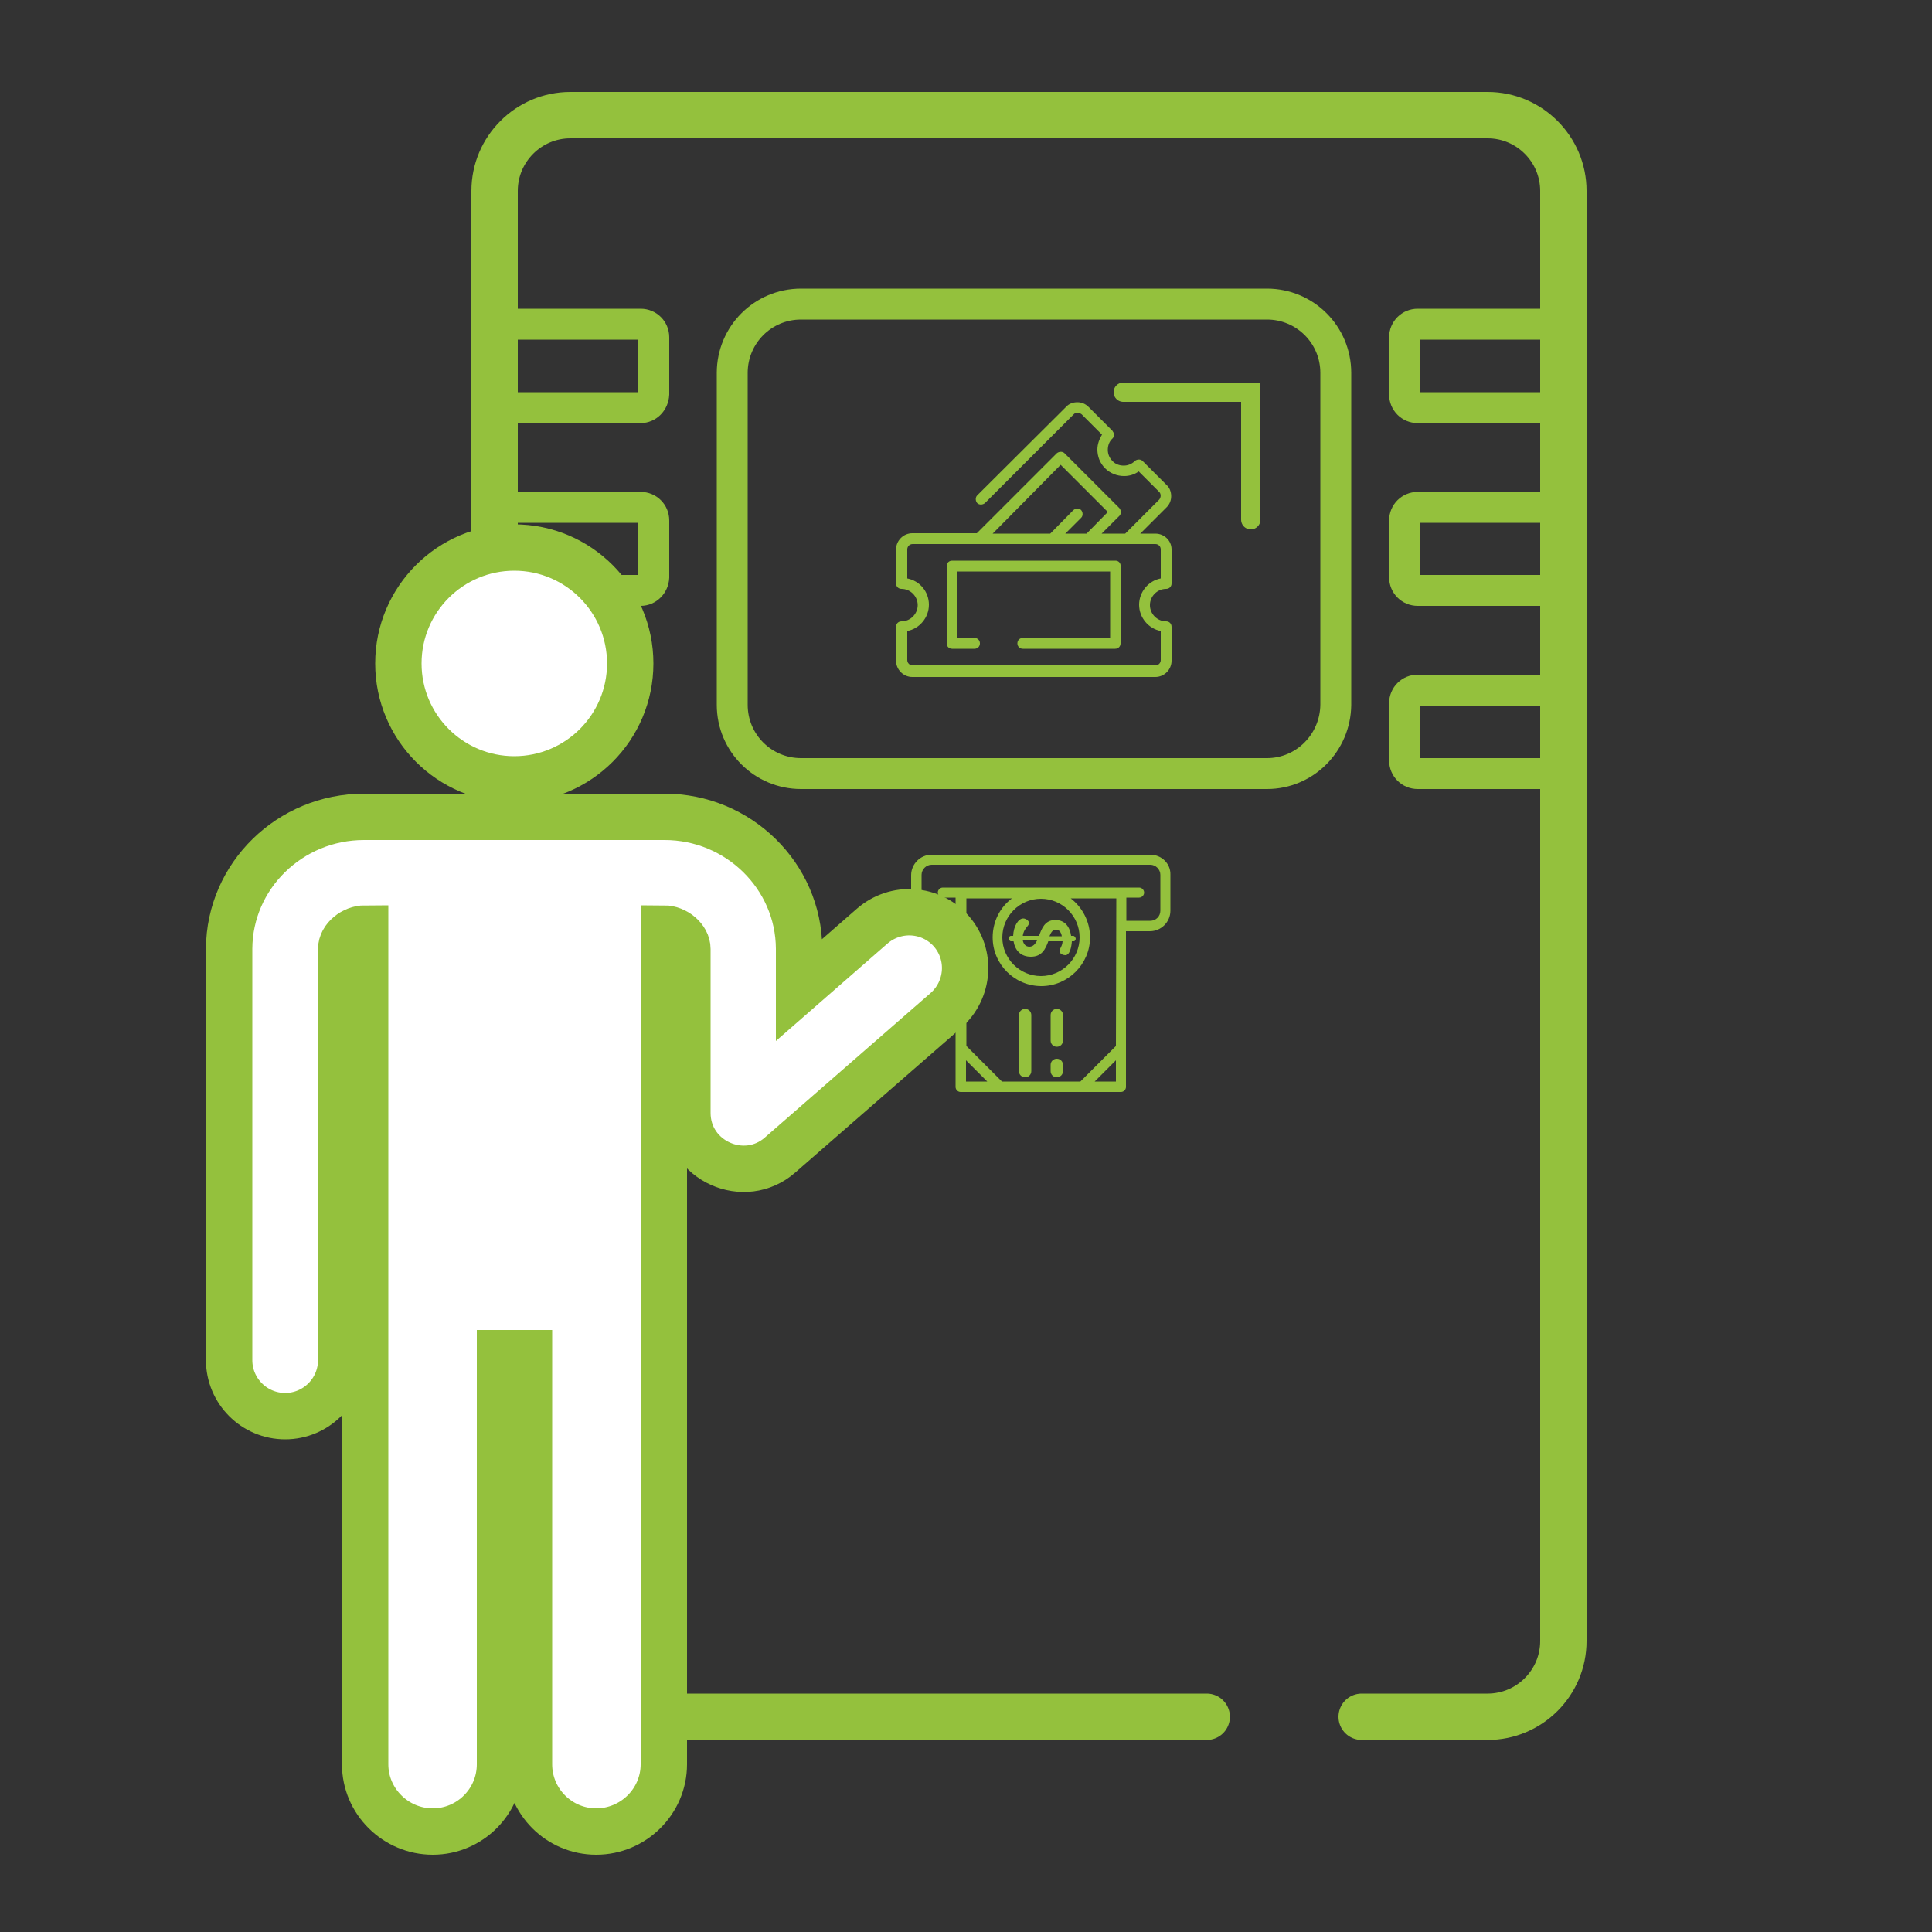 <?xml version="1.0" encoding="utf-8"?>
<!-- Generator: Adobe Illustrator 23.0.5, SVG Export Plug-In . SVG Version: 6.00 Build 0)  -->
<svg version="1.1" id="Layer_1" xmlns="http://www.w3.org/2000/svg" xmlns:xlink="http://www.w3.org/1999/xlink" x="0px" y="0px"
	 viewBox="0 0 500 500" style="enable-background:new 0 0 500 500;" xml:space="preserve">
<rect x="0" y="0" width="500" height="500" fill="#333333" stroke="none"/>
<style type="text/css">
	.st0{fill:none;stroke:#94C13D;stroke-width:12;stroke-linecap:round;stroke-miterlimit:10;}
	.st1{fill:none;stroke:#94C13D;stroke-width:8;stroke-linecap:round;stroke-miterlimit:10;}
	.st2{fill:none;stroke:#94C13D;stroke-width:5;stroke-linecap:round;stroke-miterlimit:10;}
	.st3{fill:#94C13D;}
	.st4{fill:#FFFFFF;stroke:#94C13D;stroke-width:12;stroke-linecap:round;stroke-miterlimit:10;}
</style>
<g>
	<g>
		<path class="st0" d="M312.3,444.3H147.6c-10.8,0-19.6-8.8-19.6-19.6V49.4c0-10.8,8.8-19.6,19.6-19.6H385
			c10.8,0,19.6,8.8,19.6,19.6v375.3c0,10.8-8.8,19.6-19.6,19.6h-32.6"/>
		<path class="st1" d="M165.8,105.5h-34.4c-1.9,0-3.4-1.5-3.4-3.4V87.3c0-1.9,1.5-3.4,3.4-3.4h34.4c1.9,0,3.4,1.5,3.4,3.4v14.7
			C169.1,104,167.6,105.5,165.8,105.5z"/>
		<path class="st1" d="M165.8,152.8h-34.4c-1.9,0-3.4-1.5-3.4-3.4v-14.7c0-1.9,1.5-3.4,3.4-3.4h34.4c1.9,0,3.4,1.5,3.4,3.4v14.7
			C169.1,151.3,167.6,152.8,165.8,152.8z"/>
		<path class="st1" d="M401.3,105.5h-34.4c-1.9,0-3.4-1.5-3.4-3.4V87.3c0-1.9,1.5-3.4,3.4-3.4h34.4c1.9,0,3.4,1.5,3.4,3.4v14.7
			C404.6,104,403.1,105.5,401.3,105.5z"/>
		<path class="st1" d="M401.3,152.8h-34.4c-1.9,0-3.4-1.5-3.4-3.4v-14.7c0-1.9,1.5-3.4,3.4-3.4h34.4c1.9,0,3.4,1.5,3.4,3.4v14.7
			C404.6,151.3,403.1,152.8,401.3,152.8z"/>
		<path class="st1" d="M401.3,200.2h-34.4c-1.9,0-3.4-1.5-3.4-3.4V182c0-1.9,1.5-3.4,3.4-3.4h34.4c1.9,0,3.4,1.5,3.4,3.4v14.7
			C404.6,198.7,403.1,200.2,401.3,200.2z"/>
		<path class="st1" d="M327.9,200.2H207.3c-9.8,0-17.8-7.9-17.8-17.8V96.5c0-9.8,7.9-17.8,17.8-17.8h120.6c9.8,0,17.8,7.9,17.8,17.8
			v85.9C345.6,192.2,337.7,200.2,327.9,200.2z"/>
		<polyline class="st2" points="290.7,101.5 323.7,101.5 323.7,134.5 		"/>
	</g>
	<g>
		<g>
			<g>
				<path class="st3" d="M297.7,221.2h-56.6c-2.9,0-5.3,2.4-5.3,5.3v9.3c0,2.9,2.4,5.3,5.3,5.3h6.2v40.2c0,0.7,0.6,1.3,1.3,1.3h41.5
					v0c0.7,0,1.3-0.6,1.3-1.3V241h6.2c2.9,0,5.3-2.4,5.3-5.3v-9.3C303,223.5,300.6,221.2,297.7,221.2z M250,279.9v-5.5l5.5,5.5H250z
					 M288.8,279.9h-5.5l5.5-5.5V279.9z M288.8,270.7l-9.2,9.2h-20.3l-9.2-9.2v-38.2h11.8c-3.1,2.3-5,6-5,10.1
					c0,7,5.7,12.6,12.6,12.6s12.6-5.7,12.6-12.6c0-4.1-2-7.8-5-10.1h11.8L288.8,270.7L288.8,270.7z M269.4,232.6c5.5,0,10,4.5,10,10
					c0,5.5-4.5,10-10,10s-10-4.5-10-10S263.9,232.6,269.4,232.6z M297.7,238.3h-6.2v-6h3.3c0.7,0,1.3-0.6,1.3-1.3
					c0-0.7-0.6-1.3-1.3-1.3H244c-0.7,0-1.3,0.6-1.3,1.3c0,0.7,0.6,1.3,1.3,1.3h3.3v6h-6.2c-1.4,0-2.6-1.2-2.6-2.6v-9.3
					c0-1.4,1.2-2.6,2.6-2.6h56.6c1.4,0,2.6,1.2,2.6,2.6v9.3l0,0C300.3,237.2,299.1,238.3,297.7,238.3z"/>
			</g>
		</g>
		<g>
			<g>
				<path class="st3" d="M277.8,242.2h-0.6c-0.3-2.1-1.4-4.1-4.1-4.1c-2.7,0-3.5,2.2-4.2,4.1h-4.2c0.2-1.9,1.6-2.5,1.6-3.3
					c0-0.7-0.9-1.2-1.5-1.2c-1.2,0-2.5,1.9-2.6,4.5h-0.6c-0.3,0-0.5,0.3-0.5,0.7c0,0.4,0.3,0.7,0.5,0.7h0.7c0.4,2.4,1.9,4,4.5,4
					c2.9,0,3.8-2.1,4.5-4h3.7c-0.1,1.4-0.8,1.9-0.8,2.5c0,0.8,1,1.1,1.5,1.1c1.2,0,1.6-2.2,1.7-3.6h0.5c0.3,0,0.5-0.4,0.5-0.7
					C278.3,242.5,278,242.2,277.8,242.2z M266.4,245c-1,0-1.5-0.7-1.7-1.6h3.7C267.9,244.3,267.4,245,266.4,245z M271.6,242.3
					c0.4-1,0.8-1.7,1.7-1.7c0.8,0,1.3,0.6,1.5,1.7H271.6z"/>
			</g>
		</g>
		<g>
			<g>
				<path class="st3" d="M273.5,274c-0.9,0-1.6,0.7-1.6,1.6v1.6c0,0.9,0.7,1.6,1.6,1.6c0.9,0,1.6-0.7,1.6-1.6v-1.6
					C275.1,274.7,274.4,274,273.5,274z"/>
			</g>
		</g>
		<g>
			<g>
				<path class="st3" d="M273.5,261.1c-0.9,0-1.6,0.7-1.6,1.6v6.6c0,0.9,0.7,1.6,1.6,1.6c0.9,0,1.6-0.7,1.6-1.6v-6.6
					C275.1,261.8,274.4,261.1,273.5,261.1z"/>
			</g>
		</g>
		<g>
			<g>
				<path class="st3" d="M265.3,261.1c-0.9,0-1.6,0.7-1.6,1.6v14.5c0,0.9,0.7,1.6,1.6,1.6c0.9,0,1.6-0.7,1.6-1.6v-14.5
					C266.9,261.8,266.2,261.1,265.3,261.1z"/>
			</g>
		</g>
	</g>
	<path class="st3" d="M299,138.1h-3.9l6.8-6.8c0.8-0.8,1.2-1.8,1.2-2.9s-0.4-2.2-1.2-2.9l-6.2-6.2c-0.5-0.5-1.4-0.5-2,0
		c-0.8,0.8-1.8,1.2-2.9,1.2s-2.2-0.4-2.9-1.2c-0.8-0.8-1.2-1.8-1.2-2.9s0.4-2.2,1.2-2.9c0.3-0.3,0.4-0.6,0.4-1s-0.2-0.7-0.4-1
		l-6.2-6.2c-0.8-0.8-1.8-1.2-2.9-1.2s-2.2,0.4-2.9,1.2l-23,22.9c-0.5,0.5-0.5,1.4,0,2c0.5,0.5,1.4,0.5,2,0l23-23
		c0.3-0.3,0.6-0.4,1-0.4c0.4,0,0.7,0.2,1,0.4l5.3,5.3c-0.7,1.1-1.2,2.5-1.2,3.8c0,1.9,0.7,3.6,2,4.9c1.3,1.3,3.1,2,4.9,2
		c1.4,0,2.7-0.4,3.8-1.2l5.3,5.3c0.5,0.5,0.5,1.4,0,2l-8.8,8.8h-6.1l4.6-4.6c0.5-0.5,0.5-1.4,0-2l-14.2-14.2c-0.5-0.5-1.4-0.5-2,0
		l-20.7,20.7h-16.7c-2.3,0-4.2,1.9-4.2,4.2v8.8c0,0.8,0.6,1.4,1.4,1.4c2.3,0,4.2,1.9,4.2,4.2c0,2.3-1.9,4.2-4.2,4.2
		c-0.8,0-1.4,0.6-1.4,1.4v8.8c0,2.3,1.9,4.2,4.2,4.2H299c2.3,0,4.2-1.9,4.2-4.2v-8.8c0-0.8-0.6-1.4-1.4-1.4c-2.3,0-4.2-1.9-4.2-4.2
		c0-2.3,1.9-4.2,4.2-4.2c0.8,0,1.4-0.6,1.4-1.4v-8.8C303.2,139.9,301.3,138.1,299,138.1z M274.5,120.3l12.2,12.2l-5.5,5.6h-5.5
		l4.1-4.1c0.5-0.5,0.5-1.4,0-2c-0.5-0.5-1.4-0.5-2,0l-6,6.1h-14.9L274.5,120.3z M300.4,149.7c-3.2,0.6-5.6,3.5-5.6,6.8
		s2.4,6.2,5.6,6.8v7.5c0,0.8-0.6,1.4-1.4,1.4h-62.8c-0.8,0-1.4-0.6-1.4-1.4v-7.5c3.2-0.6,5.6-3.5,5.6-6.8c0-3.4-2.4-6.2-5.6-6.8
		v-7.5c0-0.8,0.6-1.4,1.4-1.4H299c0.8,0,1.4,0.6,1.4,1.4L300.4,149.7L300.4,149.7z"/>
	<path class="st3" d="M288.7,145.1h-42.3c-0.8,0-1.4,0.6-1.4,1.4v20c0,0.8,0.6,1.4,1.4,1.4h5.8c0.8,0,1.4-0.6,1.4-1.4
		c0-0.8-0.6-1.4-1.4-1.4h-4.4v-17.2h39.5v17.2h-22.6c-0.8,0-1.4,0.6-1.4,1.4c0,0.8,0.6,1.4,1.4,1.4h23.9c0.8,0,1.4-0.6,1.4-1.4v-20
		C290.1,145.8,289.5,145.1,288.7,145.1z"/>
	<ellipse class="st4" cx="133.1" cy="171.7" rx="30" ry="30"/>
	<path class="st4" d="M225.7,239.7l-18.9,16.5v-10.6c0,0,0,0,0-0.1c-0.1-18.8-15.7-34.1-34.8-34.1c-16.3,0-61.1,0-77.8,0
		c-19.2,0-34.8,15.3-34.9,34.1v0.1V352c0,8,6.5,14.5,14.5,14.5c8,0,14.5-6.5,14.5-14.5V245.6c0-2.8,3.1-5.3,6.2-5.3v216.3
		c0,9.6,7.9,17.4,17.5,17.4s17.4-7.8,17.4-17.4V350.2h7.5v106.4c0,9.6,7.8,17.4,17.4,17.4c9.6,0,17.5-7.8,17.5-17.4
		c0-0.1,0-216.2,0-216.3c3,0,6.1,2.5,6.1,5.3V288c0,12.5,14.8,19,24,10.9l42.9-37.4c6-5.3,6.7-14.4,1.4-20.5
		C240.9,235,231.8,234.4,225.7,239.7L225.7,239.7z"/>
</g>
</svg>
